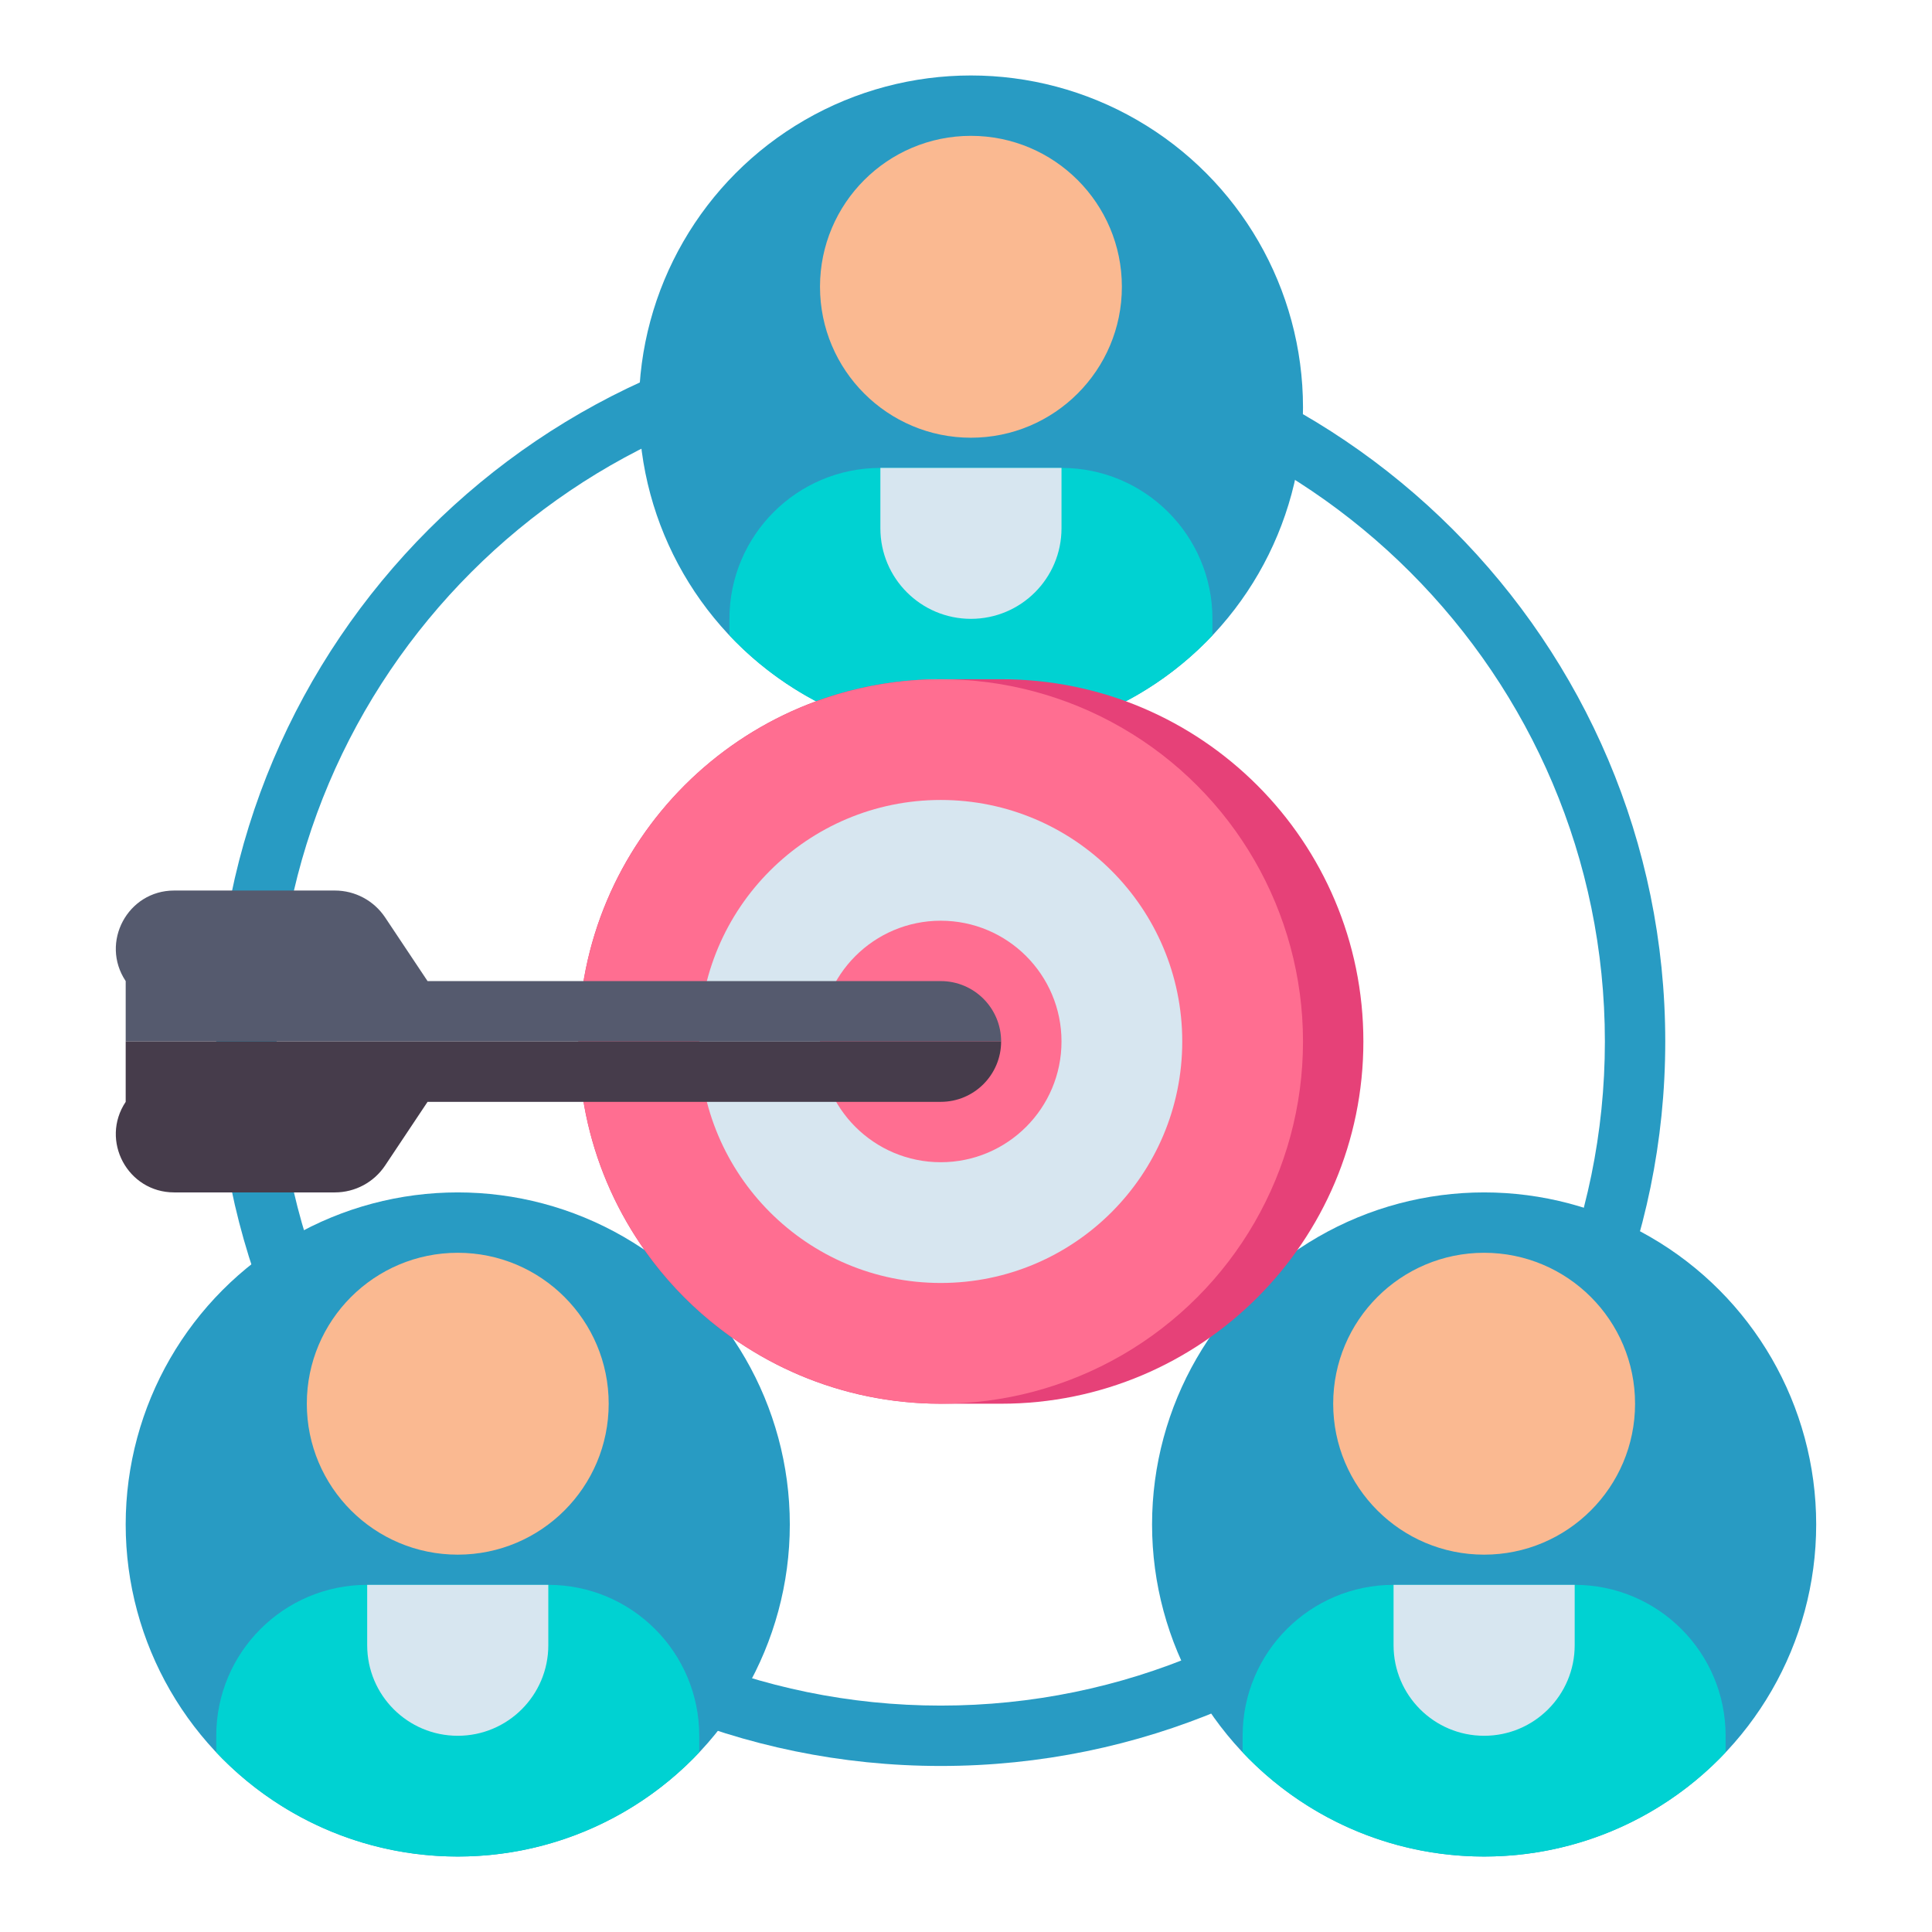 <svg id="Layer_1" enable-background="new 0 0 512 512" height="512" viewBox="0 0 512 512" width="512" xmlns="http://www.w3.org/2000/svg"><g><g><path d="m249.31 468c-105.869 0-192-86.131-192-192s86.131-192 192-192 192 86.131 192 192-86.131 192-192 192zm0-368c-97.047 0-176 78.953-176 176s78.953 176 176 176 176-78.953 176-176-78.954-176-176-176z" fill="#289bc3"/></g><g><g><circle cx="257.309" cy="108" fill="#289bc3" r="88"/></g><g><path d="m321.309 164c0-22.091-17.909-40-40-40h-48c-22.091 0-40 17.909-40 40v4.393c16.044 16.997 38.782 27.607 64 27.607s47.956-10.61 64-27.607z" fill="#00d2d2"/></g><g><path d="m257.309 164c-13.255 0-24-10.745-24-24v-16h48v16c0 13.255-10.745 24-24 24z" fill="#d7e6f0"/></g><g><circle cx="257.309" cy="76" fill="#fab991" r="40"/></g></g><g><g><circle cx="121.309" cy="404" fill="#289bc3" r="88"/></g><g><path d="m185.309 460c0-22.091-17.909-40-40-40h-48c-22.091 0-40 17.909-40 40v4.393c16.045 16.997 38.782 27.607 64 27.607s47.956-10.61 64-27.607z" fill="#00d2d2"/></g><g><path d="m121.309 460c-13.255 0-24-10.745-24-24v-16h48v16c0 13.255-10.745 24-24 24z" fill="#d7e6f0"/></g><g><circle cx="121.309" cy="372" fill="#fab991" r="40"/></g></g><g><g><circle cx="393.309" cy="404" fill="#289bc3" r="88"/></g><g><path d="m457.309 460c0-22.091-17.909-40-40-40h-48c-22.091 0-40 17.909-40 40v4.393c16.044 16.997 38.782 27.607 64 27.607s47.956-10.61 64-27.607z" fill="#00d2d2"/></g><g><path d="m393.309 460c-13.255 0-24-10.745-24-24v-16h48v16c0 13.255-10.745 24-24 24z" fill="#d7e6f0"/></g><g><circle cx="393.309" cy="372" fill="#fab991" r="40"/></g></g><g><g><path d="m249.309 372h16c53.019 0 96-42.981 96-96 0-53.019-42.981-96-96-96h-16c-53.019 0-96 42.981-96 96 0 53.019 42.981 96 96 96z" fill="#e64178"/></g><g><circle cx="249.309" cy="276" fill="#ff6e91" r="96"/></g><g><circle cx="249.309" cy="276" fill="#d7e6f0" r="64"/></g><g><circle cx="249.309" cy="276" fill="#ff6e91" r="32"/></g><g><path d="m249.309 260h-136l-11.25-16.875c-2.967-4.452-7.963-7.125-13.313-7.125h-42.592c-12.329 0-19.683 13.741-12.844 24v16h63.952 168.048c-.001-8.836-7.164-16-16.001-16z" fill="#555a6e"/></g><g><path d="m97.261 276h-63.952v16c-6.839 10.259.515 24 12.844 24h42.593c5.35 0 10.345-2.674 13.313-7.125l11.25-16.875h136c8.837 0 16-7.164 16-16z" fill="#463c4b"/></g></g></g></svg>